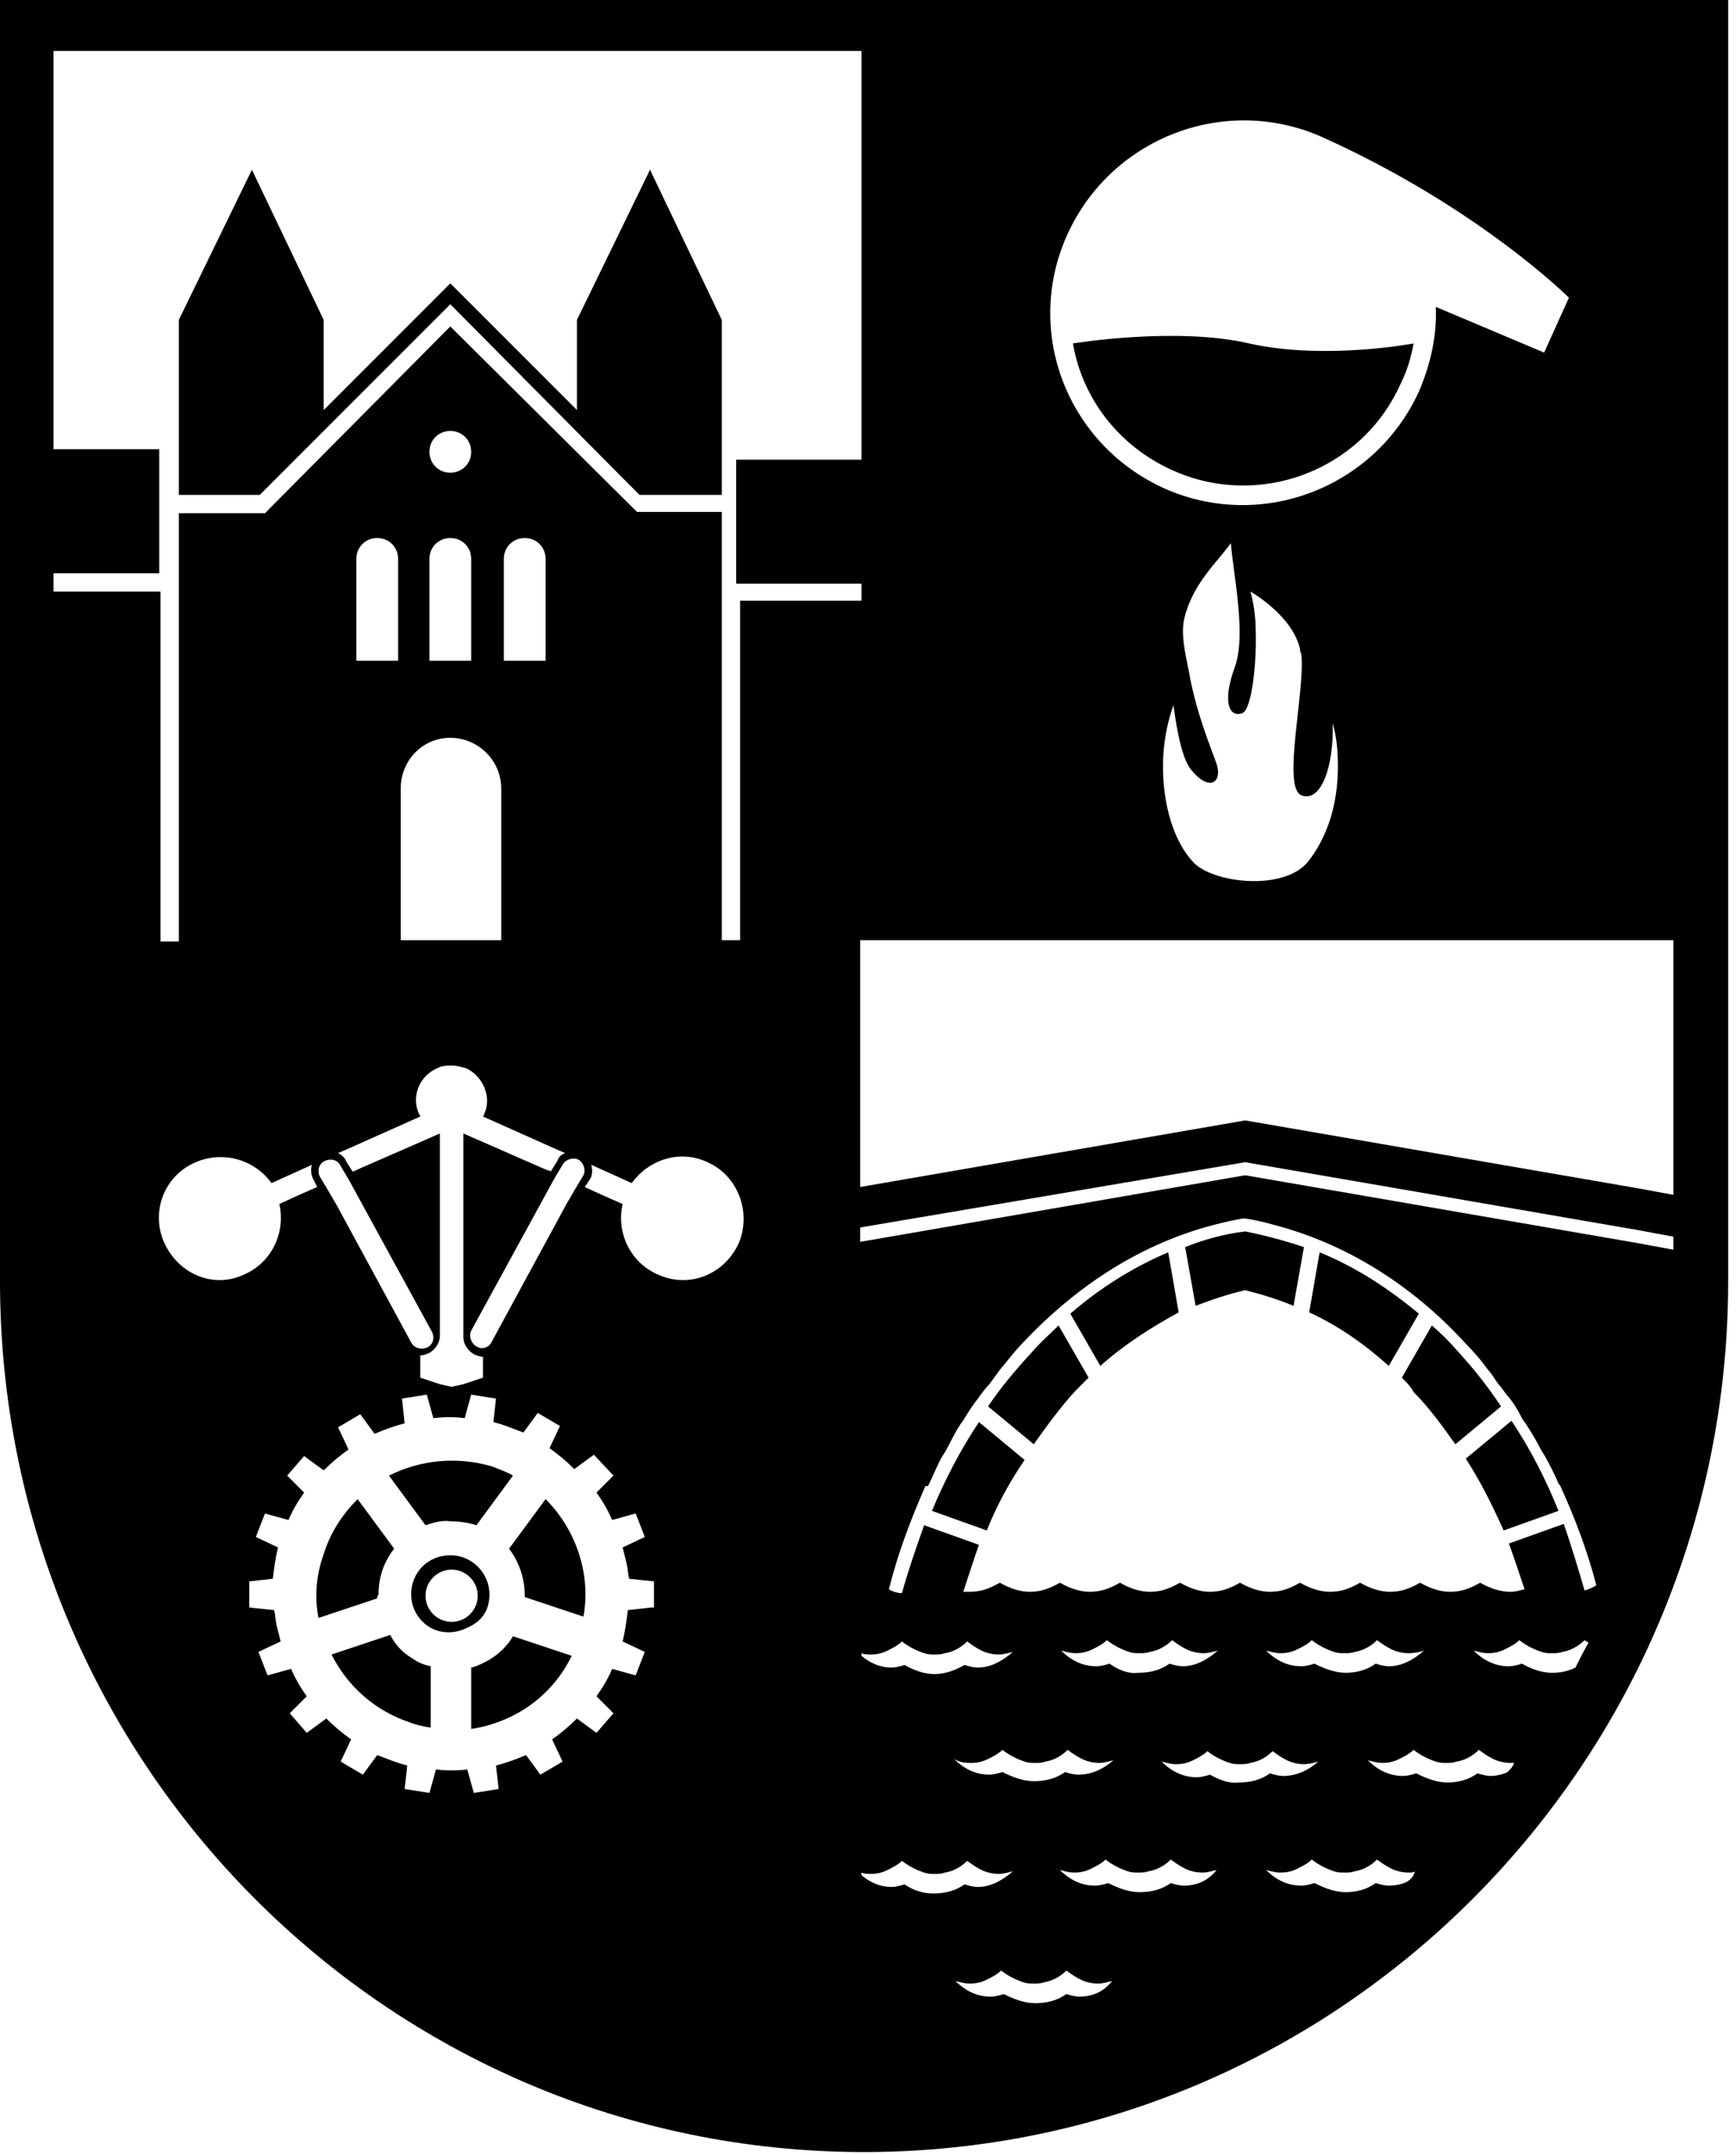<svg width="133" height="165" viewBox="0 0 133 165" fill="none" xmlns="http://www.w3.org/2000/svg">
  <path
    d="M37.5 122.1C37.5 120.5 36.2 119.1 34.5 119.1C32.8 119.1 31.5 120.4 31.5 122.1C31.5 123.2 32.1 124.1 32.9 124.6C33.4 124.9 33.9 125 34.4 125C35 125 35.5 124.8 35.9 124.6C37 124.1 37.5 123.2 37.5 122.1ZM34.6 124.2C33.5 124.2 32.6 123.3 32.6 122.2C32.6 121.1 33.5 120.2 34.6 120.2C35.7 120.2 36.6 121.1 36.6 122.2C36.6 123.3 35.7 124.2 34.6 124.2ZM18.3 37.9H13.7V30.5V24.5L19.3 13L24.8 24.5V31.4L33.7 22.5L34.5 21.7L35.3 22.5L44.2 31.4V24.5L49.8 13L55.3 24.5V30.5V32.3V37.9H50.7H49L48.6 37.5L47.7 36.6L34.5 23.3L21.2 36.6L20.3 37.5L19.9 37.9H18.3ZM41.8 114.8C44.1 117.1 45.3 120.5 44.7 123.8L40.2 122.3C40.2 122.2 40.2 122.2 40.2 122.1C40.2 120.8 39.7 119.5 39 118.6L41.8 114.8ZM28.9 122.4L24.4 123.9C24.1 122.3 24.2 120.7 24.8 119C25.3 117.4 26.2 116 27.4 114.8L30.2 118.6C29.4 119.6 29 120.8 29 122.1C28.9 122.2 28.9 122.3 28.9 122.4ZM32.6 116.8L29.8 113C32.2 111.8 35 111.5 37.7 112.3C38.2 112.5 38.8 112.7 39.3 113L36.5 116.8C35.9 116.6 35.2 116.5 34.5 116.5C33.9 116.4 33.2 116.6 32.6 116.8ZM0 0V98.1C0 134.9 29.6 164.8 66.2 164.8C102.7 164.8 132.4 134.9 132.4 98.1V0H0ZM81.8 17.9C85.2 10.5 93.9 7.2 101.3 10.5C113.3 15.9 120.2 22.8 120.2 22.8L118.3 27L110 23.5C110.1 25.7 109.6 27.9 108.7 30C105.3 37.4 96.6 40.7 89.2 37.4C81.7 34 78.4 25.3 81.8 17.9ZM93.1 58.2C92.7 57.1 91.6 54.4 91.1 51.5C90.8 50 90.4 48.4 90.8 47.1C91.5 44.6 93.2 43.1 94.3 41.6C94.5 44.1 95.5 48.6 94.6 51.1C93.6 53.8 94.2 55 95.2 54.6C95.9 54.3 96.3 50.7 96.2 48.2C96.2 47.1 96 46 95.8 45.3C95.8 45.3 99 47.1 99.6 49.7C99.6 49.8 99.6 49.9 99.7 50.1C100 52.9 98.2 60.3 99.7 60.9C101.2 61.5 102.2 58.7 102.1 55.4C102.4 56.4 102.5 57.5 102.5 58.7C102.5 61.6 101.7 64.1 100.2 66C98.3 68.3 92.8 67.6 91.4 66C89.9 64.4 89.1 61.6 89.1 58.7C89.1 57 89.4 55.4 89.9 54C90.2 56.2 90.6 58.2 91.3 59C92.7 60.7 93.8 59.9 93.1 58.2ZM4.1 43.9H12.2V34.4H4.1V3.9H66V35.2H56.4V44.7H66V46H56.7V72H55.3V40V39.2H48.8L34.5 25L20.3 39.3H13.7V40.1V72.1H12.3V45.3H4.1V43.9ZM109.1 126.4C108.3 127.1 107.4 127.6 106.4 127.6C106.1 127.6 105.7 127.5 105.4 127.4C104.7 127.9 103.9 128.1 103.1 128.1C102.3 128.1 101.5 127.8 100.7 127.4C100.4 127.5 100 127.6 99.7 127.6C98.7 127.6 97.8 127.2 97 126.4C97.4 126.5 97.7 126.6 98.1 126.6C98.6 126.6 99 126.5 99.4 126.3C99.8 126.1 100.2 125.9 100.5 125.6C101 126 101.6 126.3 102.2 126.5C102.5 126.6 102.7 126.6 103 126.6C103.3 126.6 103.5 126.6 103.8 126.5C104.4 126.4 105 126.1 105.5 125.6C105.9 125.9 106.2 126.1 106.6 126.3C107 126.5 107.5 126.6 107.9 126.6C108.4 126.6 108.8 126.5 109.1 126.4ZM74.4 135C74.9 135 75.3 134.9 75.7 134.7C76.1 134.5 76.5 134.3 76.8 134C77.3 134.4 77.9 134.7 78.5 134.9C78.8 135 79 135 79.3 135C79.6 135 79.8 135 80.1 134.9C80.7 134.8 81.3 134.5 81.8 134C82.2 134.3 82.5 134.5 82.9 134.7C83.3 134.9 83.8 135 84.2 135C84.6 135 84.9 134.9 85.3 134.8C84.5 135.5 83.6 135.9 82.6 135.9C82.3 135.9 81.9 135.8 81.6 135.7C80.9 136.2 80.1 136.4 79.2 136.4C78.4 136.4 77.6 136.1 76.8 135.7C76.5 135.8 76.1 135.9 75.8 135.9C74.8 135.9 73.9 135.5 73.1 134.7C73.6 135 74 135 74.4 135ZM71.6 128.2C70.8 128.2 70 127.9 69.3 127.5C69 127.6 68.6 127.7 68.3 127.7C67.5 127.7 66.7 127.4 66 126.8V126.6C66.2 126.7 66.5 126.7 66.7 126.7C67.2 126.7 67.6 126.6 68 126.4C68.4 126.2 68.8 126 69.1 125.7C69.6 126.1 70.2 126.4 70.8 126.6C71.1 126.7 71.3 126.7 71.6 126.7C71.9 126.7 72.1 126.7 72.4 126.6C73 126.5 73.6 126.2 74.1 125.7C74.5 126 74.8 126.2 75.2 126.4C75.6 126.6 76.1 126.7 76.5 126.7C76.9 126.7 77.2 126.6 77.6 126.5C76.8 127.2 75.9 127.7 74.9 127.7C74.6 127.7 74.2 127.6 73.9 127.5C73.2 127.9 72.4 128.2 71.6 128.2ZM85 127.4C84.7 127.5 84.3 127.6 84 127.6C83 127.6 82.1 127.2 81.3 126.4C81.7 126.5 82 126.6 82.4 126.6C82.9 126.6 83.3 126.5 83.7 126.3C84.1 126.1 84.5 125.9 84.8 125.6C85.3 126 85.9 126.3 86.5 126.5C86.8 126.6 87 126.6 87.3 126.6C87.6 126.6 87.8 126.6 88.1 126.5C88.7 126.4 89.3 126.1 89.8 125.6C90.2 125.9 90.5 126.1 90.9 126.3C91.3 126.5 91.8 126.6 92.2 126.6C92.6 126.6 92.9 126.5 93.3 126.4C92.5 127.1 91.6 127.6 90.6 127.6C90.3 127.6 89.9 127.5 89.6 127.4C88.9 127.9 88.1 128.1 87.2 128.1C86.5 128.2 85.7 127.9 85 127.4ZM71.1 113.8C71.5 113 71.8 112.2 72.2 111.5C72.3 111.4 72.3 111.3 72.4 111.2C72.8 110.5 73.1 109.8 73.5 109.2C73.6 109 73.8 108.8 73.9 108.6C74.2 108.1 74.6 107.5 75 107C75.2 106.7 75.5 106.3 75.8 106C76.1 105.6 76.3 105.3 76.6 104.9C77.2 104.2 77.7 103.5 78.3 102.9C82.6 98.3 87.6 95.2 93 93.8C93.8 93.6 94.6 93.4 95.3 93.3C96.1 93.4 96.9 93.6 97.6 93.8C103 95.2 108.1 98.3 112.3 102.9C112.9 103.5 113.5 104.2 114 104.9C114.3 105.2 114.5 105.6 114.8 106C115.1 106.3 115.3 106.7 115.6 107C116 107.5 116.3 108 116.6 108.6C116.7 108.8 116.9 109 117 109.2C117.4 109.8 117.8 110.5 118.1 111.1C118.2 111.2 118.2 111.3 118.3 111.4C118.7 112.1 119.1 112.9 119.4 113.6C119.4 113.6 119.4 113.7 119.5 113.7C120.6 116.1 121.6 118.7 122.3 121.4C122 121.6 121.7 121.7 121.4 121.8C120.9 120.1 120.4 118.4 119.8 116.7L115.6 118.2C116 119.3 116.4 120.5 116.8 121.7C116.4 121.8 116.1 121.9 115.7 121.9C114.9 121.9 114.1 121.6 113.4 121.2C112.7 121.6 112 121.9 111.1 121.9C110.3 121.9 109.5 121.6 108.8 121.2C108.1 121.6 107.4 121.9 106.5 121.9C105.7 121.9 104.9 121.6 104.2 121.2C103.5 121.6 102.8 121.9 101.9 121.9C101.1 121.9 100.3 121.6 99.6 121.2C98.9 121.6 98.2 121.9 97.3 121.9C96.5 121.9 95.7 121.6 95 121.2C94.3 121.6 93.6 121.9 92.7 121.9C91.9 121.9 91.1 121.6 90.4 121.2C89.7 121.6 89 121.9 88.1 121.9C87.3 121.9 86.5 121.6 85.8 121.2C85.1 121.6 84.4 121.9 83.5 121.9C82.7 121.9 81.9 121.6 81.2 121.2C80.5 121.6 79.8 121.9 78.9 121.9C78.1 121.9 77.3 121.6 76.6 121.2C75.9 121.6 75.2 121.9 74.3 121.9C74.1 121.9 74 121.9 73.8 121.9C74.2 120.7 74.6 119.4 75 118.3L70.8 116.8C70.2 118.5 69.6 120.2 69.1 122C68.8 122 68.4 121.9 68.1 121.7C68.8 118.9 69.8 116.3 70.9 113.8C71.1 113.8 71.1 113.8 71.1 113.8ZM32.2 104.7V103.8C32.4 103.8 32.7 103.7 32.9 103.6C33.4 103.3 33.7 102.8 33.7 102.3V101.6V86.8L27.3 89.6C27.3 89.6 27.2 89.7 27 89.7L26.5 88.9C26.4 88.6 26.1 88.4 25.9 88.3L26.6 88L32.2 85.5C32.2 85.4 32.1 85.3 32.1 85.3C31.5 84 32.1 82.4 33.5 81.8C33.9 81.6 34.2 81.6 34.6 81.6C35 81.6 35.3 81.7 35.7 81.8C37 82.4 37.7 84 37.1 85.3C37.1 85.4 37 85.5 37 85.5L42.6 88L43.3 88.3C43 88.4 42.8 88.6 42.7 88.9L42.2 89.7C42 89.6 41.9 89.6 41.9 89.6L35.5 86.8V101.7V102.4C35.5 102.9 35.8 103.4 36.3 103.7C36.5 103.8 36.8 103.9 37 103.9V104.8V105.5L35.5 106L34.6 106.2L33.7 106L32.2 105.5V104.7ZM31.5 102.8L25.8 92.3L25.1 91.1L24.5 90.1C24.3 89.7 24.4 89.1 24.9 88.9C25.3 88.7 25.9 88.8 26.1 89.3L26.7 90.3L33.1 102C33.3 102.4 33.2 103 32.7 103.2C32.2 103.4 31.7 103.2 31.5 102.8ZM27.3 50.6V42.8C27.3 41.9 28 41.2 28.9 41.2C29.8 41.2 30.5 41.9 30.5 42.8V50.6H27.3ZM34.5 41.2C35.4 41.2 36.1 41.9 36.1 42.8V50.6H32.9V42.8C32.9 41.9 33.6 41.2 34.5 41.2ZM32.9 34.6C32.9 33.7 33.6 33 34.5 33C35.4 33 36.1 33.7 36.1 34.6C36.1 35.5 35.4 36.2 34.5 36.2C33.6 36.2 32.9 35.5 32.9 34.6ZM34.5 56.5C36.6 56.5 38.4 58.2 38.4 60.4V72H30.7V60.4C30.7 58.2 32.4 56.5 34.5 56.5ZM38.6 50.6V42.8C38.6 41.9 39.3 41.2 40.2 41.2C41.1 41.2 41.8 41.9 41.8 42.8V50.6H38.6ZM36.5 103.1C36.1 102.9 35.9 102.3 36.1 101.9L42.5 90.2L43.1 89.2C43.3 88.8 43.9 88.6 44.3 88.8C44.7 89 44.9 89.6 44.7 90L44.1 91L43.4 92.2L37.7 102.7C37.5 103.2 36.9 103.4 36.5 103.1ZM12.6 95.2C11.5 92.8 12.6 90 15 89C17.1 88.1 19.5 88.8 20.8 90.6L23.9 89.2C23.8 89.5 23.8 89.9 24 90.3L24.3 90.9C22.9 91.5 21.4 92.2 21.4 92.2C21.9 94.4 20.8 96.7 18.7 97.6C16.4 98.7 13.7 97.6 12.6 95.2ZM49.9 123.1L48.1 123.3C48 124.1 47.9 124.9 47.7 125.7L49.4 126.5L48.7 128.3L46.9 127.8C46.6 128.5 46.2 129.2 45.7 129.9L47 131.2L45.7 132.7L44.2 131.6C43.6 132.2 43 132.7 42.3 133.2L43.1 134.9L41.4 135.9L40.3 134.4C39.6 134.7 38.8 135 38 135.2L38.2 137L36.3 137.3L35.8 135.5C35 135.6 34.2 135.6 33.4 135.5L32.9 137.3L31 137L31.2 135.2C30.4 135 29.7 134.7 28.9 134.4L27.8 135.9L26.1 134.9L26.9 133.2C26.2 132.7 25.6 132.2 25 131.6L23.5 132.7L22.2 131.2L23.5 129.9C23 129.2 22.6 128.5 22.3 127.8L20.5 128.3L19.8 126.5L21.5 125.7C21.4 125.3 21.3 124.9 21.2 124.5C21.1 124.1 21.1 123.7 21 123.3L19.1 123.1V121.1L20.9 120.9C21 120.1 21.1 119.3 21.3 118.5L19.6 117.7L20.3 115.9L22.1 116.4C22.4 115.7 22.8 115 23.3 114.3L22 113L23.3 111.5L24.8 112.6C25.4 112 26 111.5 26.7 111L25.9 109.3L27.6 108.3L28.7 109.8C29.4 109.5 30.2 109.2 31 109L30.8 107.1L32.7 106.8L33.2 108.6C34 108.5 34.8 108.5 35.6 108.6L36.1 106.8L38 107.1L37.8 108.9C38.6 109.1 39.3 109.4 40.1 109.7L41.2 108.2L42.9 109.2L42.1 110.9C42.8 111.4 43.4 111.9 44 112.5L45.5 111.4L47 113L45.7 114.3C46.2 115 46.6 115.7 46.9 116.4L48.7 115.9L49.4 117.7L47.7 118.5C47.8 118.9 47.9 119.3 48 119.7C48.1 120.1 48.1 120.5 48.2 120.9L50.1 121.1V123.1H49.9ZM56.6 95.2C55.5 97.6 52.8 98.7 50.4 97.6C48.3 96.7 47.2 94.4 47.7 92.2C47.7 92.2 46.3 91.6 44.8 90.9L45.2 90.3C45.4 90 45.4 89.6 45.3 89.2L48.4 90.6C49.7 88.8 52.1 88 54.2 89C56.5 90 57.6 92.8 56.6 95.2ZM69.3 144.3C69 144.4 68.6 144.5 68.3 144.5C67.5 144.5 66.7 144.2 66 143.6V143.4C66.2 143.5 66.5 143.5 66.7 143.5C67.2 143.5 67.6 143.4 68 143.2C68.4 143 68.8 142.8 69.1 142.5C69.6 142.9 70.2 143.2 70.8 143.4C71.1 143.5 71.3 143.5 71.6 143.5C71.9 143.5 72.1 143.5 72.4 143.4C73 143.3 73.6 143 74.1 142.5C74.5 142.8 74.8 143 75.2 143.2C75.6 143.4 76.1 143.5 76.5 143.5C76.9 143.5 77.2 143.4 77.6 143.3C76.8 144 75.9 144.5 74.9 144.5C74.6 144.5 74.2 144.4 73.9 144.3C73.2 144.8 72.4 145 71.5 145C70.8 145 70 144.8 69.3 144.3ZM82.7 152.9C82.4 152.9 82 152.8 81.7 152.7C81 153.2 80.2 153.4 79.3 153.4C78.5 153.4 77.7 153.1 76.9 152.7C76.6 152.8 76.2 152.9 75.9 152.9C74.9 152.9 74 152.5 73.2 151.7C73.6 151.8 73.9 151.9 74.3 151.9C74.8 151.9 75.2 151.8 75.6 151.6C76 151.4 76.4 151.2 76.7 150.9C77.2 151.3 77.8 151.6 78.4 151.8C78.7 151.9 78.9 151.9 79.2 151.9C79.5 151.9 79.7 151.9 80 151.8C80.6 151.7 81.2 151.4 81.7 150.9C82.1 151.2 82.4 151.4 82.8 151.6C83.2 151.8 83.7 151.9 84.1 151.9C84.5 151.9 84.8 151.8 85.2 151.7C84.6 152.5 83.7 152.9 82.7 152.9ZM90.7 144.4C90.4 144.4 90 144.3 89.7 144.2C89 144.7 88.2 144.9 87.3 144.9C86.5 144.9 85.7 144.6 84.9 144.2C84.6 144.3 84.2 144.4 83.9 144.4C82.9 144.4 82 144 81.2 143.2C81.6 143.3 81.9 143.4 82.3 143.4C82.8 143.4 83.2 143.3 83.6 143.1C84 142.9 84.4 142.7 84.7 142.4C85.2 142.8 85.8 143.1 86.4 143.3C86.7 143.4 86.9 143.4 87.2 143.4C87.5 143.4 87.7 143.4 88 143.3C88.6 143.2 89.2 142.9 89.7 142.4C90.1 142.7 90.4 142.9 90.8 143.1C91.2 143.3 91.7 143.4 92.1 143.4C92.5 143.4 92.8 143.3 93.2 143.2C92.6 144 91.7 144.4 90.7 144.4ZM92.7 135.9C92.4 136 92 136.1 91.7 136.1C90.7 136.1 89.8 135.7 89 134.9C89.4 135 89.7 135.1 90.1 135.1C90.6 135.1 91 135 91.4 134.8C91.8 134.6 92.2 134.4 92.5 134.1C93 134.5 93.6 134.8 94.2 135C94.5 135.1 94.7 135.1 95 135.1C95.3 135.1 95.5 135.1 95.8 135C96.4 134.9 97 134.6 97.5 134.1C97.9 134.4 98.2 134.6 98.6 134.8C99 135 99.5 135.1 99.9 135.1C100.3 135.1 100.6 135 101 134.9C100.2 135.6 99.3 136 98.3 136C98 136 97.6 135.9 97.3 135.8C96.6 136.3 95.8 136.5 94.9 136.5C94.2 136.6 93.4 136.3 92.7 135.9ZM107.8 144.1C107.4 144.3 106.9 144.4 106.4 144.4C106.1 144.4 105.7 144.3 105.4 144.2C104.7 144.7 103.9 144.9 103.1 144.9C102.3 144.9 101.5 144.6 100.7 144.2C100.4 144.3 100 144.4 99.7 144.4C98.7 144.4 97.8 144 97 143.2C97.4 143.3 97.7 143.4 98.1 143.4C98.6 143.4 99 143.3 99.4 143.1C99.8 142.9 100.2 142.7 100.5 142.4C101 142.8 101.6 143.1 102.2 143.3C102.5 143.4 102.7 143.4 103 143.4C103.3 143.4 103.5 143.4 103.8 143.3C104.4 143.2 105 142.9 105.5 142.4C105.9 142.7 106.2 142.9 106.6 143.1C107 143.3 107.5 143.4 107.9 143.4C108.1 143.4 108.3 143.4 108.4 143.3C108.3 143.7 108.1 143.9 107.8 144.1ZM115.5 135.7C115.1 135.9 114.6 136 114.2 136C113.9 136 113.5 135.9 113.2 135.8C112.5 136.3 111.7 136.5 110.9 136.5C110.1 136.5 109.3 136.2 108.5 135.8C108.2 135.9 107.8 136 107.5 136C106.5 136 105.6 135.6 104.8 134.8C105.2 134.9 105.5 135 105.9 135C106.4 135 106.8 134.9 107.2 134.7C107.6 134.5 108 134.3 108.3 134C108.8 134.4 109.4 134.7 110 134.9C110.3 135 110.5 135 110.8 135C111.1 135 111.3 135 111.6 134.9C112.2 134.8 112.8 134.5 113.3 134C113.7 134.3 114 134.5 114.4 134.7C114.8 134.9 115.3 135 115.7 135C115.8 135 115.9 135 116 135C115.9 135.3 115.7 135.5 115.5 135.7ZM120.7 127.7C120.1 128 119.5 128.1 118.9 128.1C118.1 128.1 117.3 127.8 116.6 127.4C116.3 127.5 115.9 127.6 115.6 127.6C114.6 127.6 113.7 127.2 112.9 126.4C113.3 126.5 113.6 126.6 114 126.6C114.5 126.6 114.9 126.5 115.3 126.3C115.7 126.1 116.1 125.9 116.4 125.6C116.9 126 117.5 126.3 118.1 126.5C118.4 126.6 118.6 126.6 118.9 126.6C119.2 126.6 119.4 126.6 119.7 126.5C120.3 126.4 120.9 126.1 121.4 125.6C121.5 125.7 121.6 125.7 121.7 125.8C121.3 126.5 121 127.1 120.7 127.7ZM128.2 95.7L125.5 95.2L95.4 90L65.9 95.1V94L95.4 89L125.5 94.2L128.2 94.7V95.7ZM128.2 91.5L125.5 91L95.4 85.8L65.9 90.9V72H66H73.6H128.2V91.5ZM82.2 26.3C82.2 26.3 90.1 25 95.7 26.3C101.5 27.6 108.3 26.3 108.3 26.3C108.1 27.4 107.8 28.4 107.3 29.4C104.3 36.1 96.4 39 89.8 36C85.6 34.1 82.9 30.4 82.2 26.3ZM31.6 127C32 127.3 32.5 127.5 33 127.6V132.3C32.4 132.2 31.9 132.1 31.4 131.9C28.7 131 26.6 129.1 25.4 126.7L29.9 125.2C30.3 126 30.9 126.6 31.6 127ZM39.3 125.3L43.8 126.8C42.3 129.9 39.4 131.9 36.1 132.4V127.7C36.6 127.6 37.1 127.3 37.5 127.1C38.3 126.6 38.9 126 39.3 125.3ZM106.4 104.6C104.5 102.9 102.5 101.5 100.3 100.5L101.1 95.9C103.8 97 106.3 98.6 108.7 100.6L106.4 104.6ZM84.3 104.6L82 100.6C84.3 98.6 86.9 97 89.5 95.9L90.3 100.5C88.3 101.6 86.2 102.9 84.3 104.6ZM75.6 117.2L71.4 115.7C72.4 113.3 73.6 111 75 108.9L78.5 111.8C77.4 113.4 76.4 115.2 75.6 117.2ZM79.2 110.6L75.7 107.7C76.7 106.2 77.9 104.8 79.1 103.5C79.7 102.8 80.4 102.2 81.1 101.5L83.4 105.5C83.1 105.8 82.7 106.2 82.4 106.5C81.2 107.8 80.2 109.2 79.2 110.6ZM91.6 100L90.8 95.5C92.3 94.9 93.8 94.5 95.4 94.3C96.9 94.6 98.4 95 99.9 95.5L99.1 100C97.9 99.5 96.6 99.1 95.4 98.8C94.1 99.1 92.9 99.5 91.6 100ZM112.3 111.7L115.8 108.8C117.2 110.9 118.4 113.2 119.4 115.7L115.2 117.2C114.3 115.2 113.4 113.4 112.3 111.7ZM107.4 105.5L109.7 101.5C110.4 102.1 111.1 102.8 111.7 103.5C112.9 104.8 114 106.2 115 107.7L111.5 110.6C110.5 109.2 109.5 107.8 108.3 106.6C108.1 106.2 107.8 105.9 107.4 105.5Z"
    fill="black" />
</svg>